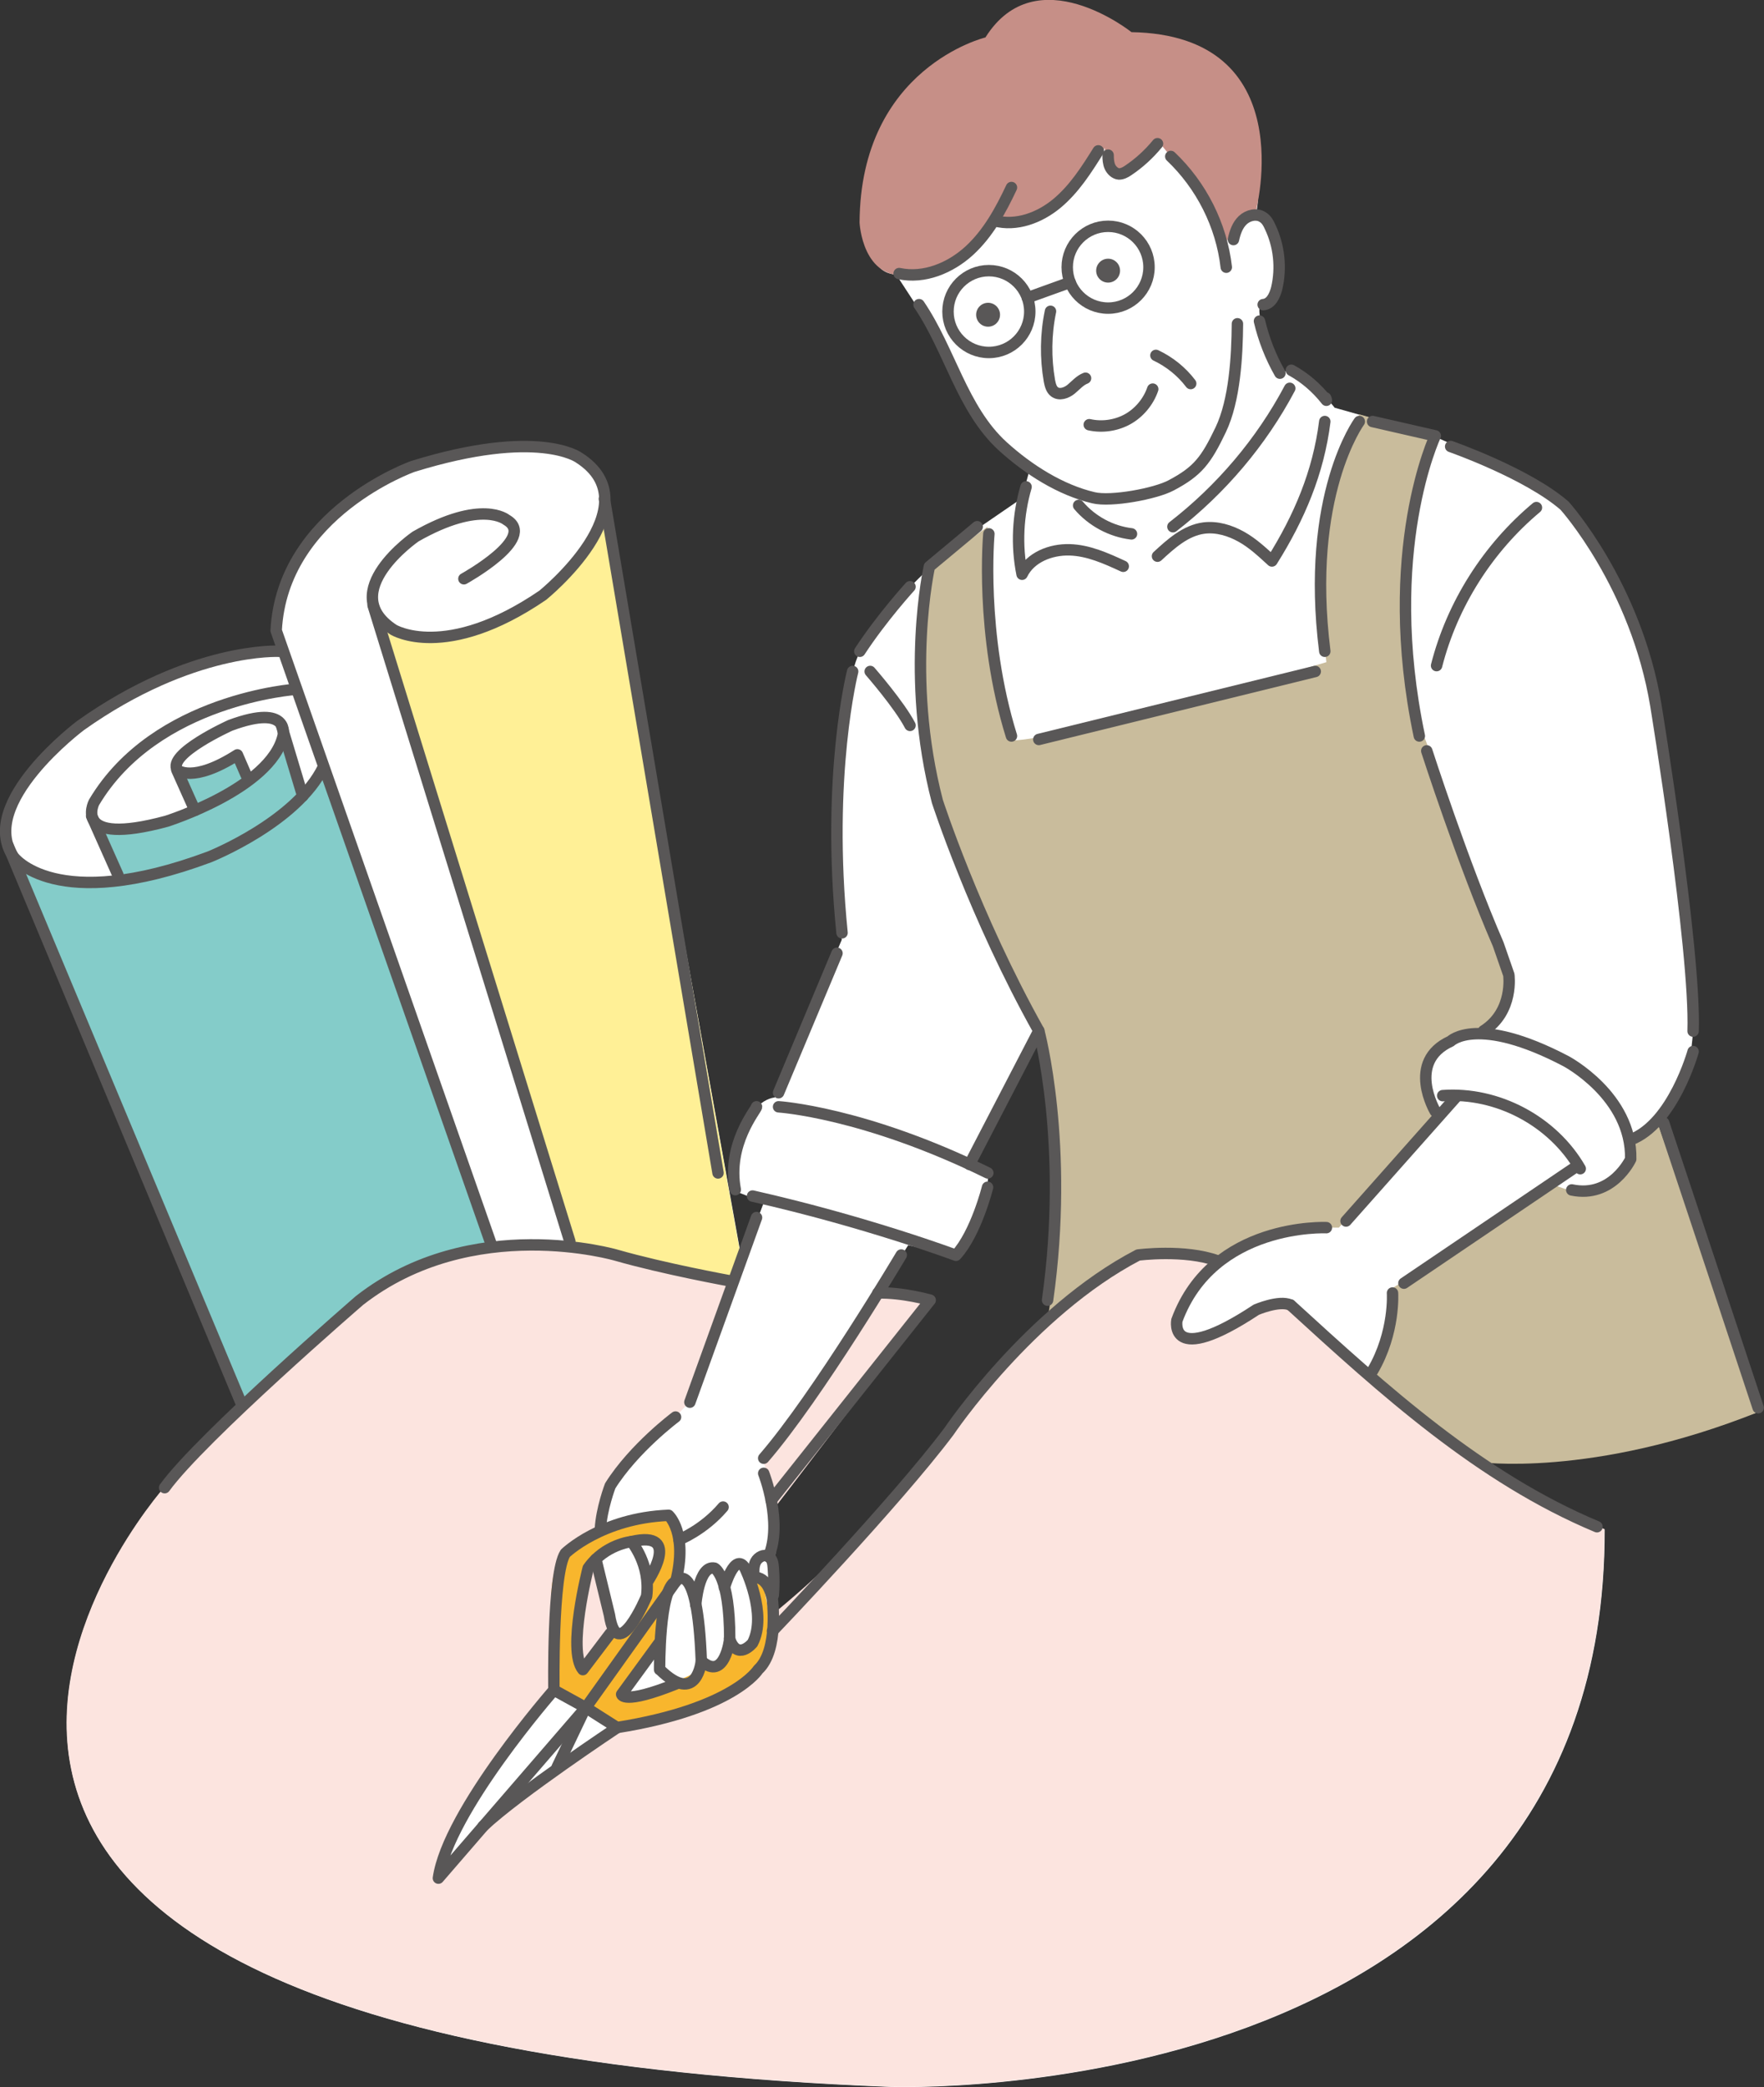 <?xml version="1.0" encoding="UTF-8"?>
<svg id="_レイヤー_2" data-name="レイヤー 2" xmlns="http://www.w3.org/2000/svg" viewBox="0 0 66.43 78.58">
  <rect x="0" y="0" width="66.43" height="78.58" fill="#333333" stroke="none"/>
  <defs>
    <style>
      .cls-1 {
        fill: #f8b62d;
      }

      .cls-2 {
        fill: #fff;
      }

      .cls-3 {
        fill: #fff096;
      }

      .cls-4 {
        fill: #fce4df;
      }

      .cls-5 {
        fill: #84ccc9;
      }

      .cls-6 {
        fill: #c9bc9c;
      }

      .cls-7 {
        fill: #c68f87;
      }

      .cls-8 {
        fill: #595757;
      }

      .cls-9 {
        fill: none;
        stroke: #595757;
        stroke-linecap: round;
        stroke-linejoin: round;
        stroke-width: .43px;
      }
    </style>
  </defs>
  <g id="_レイヤー_1-2" data-name="レイヤー 1">
    <g>
      <path class="cls-2" d="m66.21,53.16l-3.82-10.95c.62-.71,1.32-1.85,1.36-3.39,0,0-.46-9.12-1.53-12.94,0,0-1.48-5.63-3.63-7.1,0,0-2.37-1.42-4.72-2.41l-3.61-1.02s-.93-1.26-2.13-1.43c0,0-.77-1.64-.7-2.32,0,0,1.1-.58.64-2.41,0,0-.14-1.04-.75-1.22,0,0,1.05-5.43-4.7-6.03,0,0-2.88-2.79-5.16.3,0,0-4.23,1.1-4.13,5.14,0,0-1.28,2.82.42,2.96l1.5,2.3s1.64,3.99,3.55,4.95l-.32,1.17-2.2,1.51s-1.62,1.32-2.39,2.27c0,0-1.51,1.42-1.76,2.73,0,0-1.06,5.98-.43,10.11l-2.53,5.94s-1.22.06-1.5,2.51l-.02,1,1.13.45-.85,2.14-5.29-29.31s-1.62-3.47-9.55.83c0,0-2.46,1.49-2.69,4.78l.27.78S1.96,25.01.22,31.21l.87,2.51,7.98,19.07-2.87,3.21s-18.47,20.78,27.32,22.57c0,0,26.96,1,26.91-20.99,0,0-2.73-1.09-5.38-2.94,3.91,1.13,11.16-1.48,11.16-1.48Zm-26.33-3.84s-2.78,2.39-4.11,4.69l-6.72,7.65.27-2.26-.37-.82s.47-.35,0-2.07l5.98-7.57-1.87-.24,1.14-1.82,1.73.39s1.32-1.56,1.28-3.09l-.7-.33,2.62-4.72s.67,2.5.63,4.72l.12,5.48Zm12.65,3.23l2.52,2.08c-.88-.62-1.76-1.31-2.52-2.08Z"/>
      <path class="cls-4" d="m47.18,48.01c-1.49-1.04-3.68-1.13-5.21-.13-.55.36-1.14.62-1.65,1.02-1.25.99-2.37,2.15-3.34,3.42-.56.73-1,1.55-1.62,2.23-.73.82-1.47,1.63-2.22,2.42-1.46,1.54-2.99,3.01-4.67,4.3-1.48,1.13-2.88,2.28-4.43,3.33-.88.6-1.76,1.2-2.65,1.8-.44.3-.88.6-1.32.9-.34.23-.98.5-1.22.83.45-.66.94-1.29,1.47-1.89,1.21-1.37,2.65-2.49,3.95-3.77,2.7-2.67,4.95-5.78,7.26-8.78.61-.79,1.22-1.59,1.82-2.39.2-.27,1.46-2.35,1.71-2.33l-3.82-.31c-1.14-.09-2.44-.03-3.55-.32-.85-.22-1.61-.59-2.5-.76-1.16-.22-2.32-.39-3.49-.5-1.9-.19-3.87-.22-5.68.4-2.03.71-3.66,2.17-5.15,3.67-1.58,1.58-3.18,3.15-4.68,4.84,0,0-18.47,20.78,27.32,22.57,0,0,26.96,1,26.91-20.99-.02,0-.04-.02-.07-.03-1.86-.77-3.66-1.76-5.31-2.91-.64-.45-1.17-.98-1.72-1.51s-1.25-.93-1.86-1.39c-1.32-1.01-2.58-2.1-3.75-3.27-.17-.17-.35-.32-.54-.45Z"/>
      <path class="cls-3" d="m14.05,23.3s1.37,1.28,3.4.52c0,0,4.3-1.13,5.36-4.79l5.11,28.4-.21.92-4.43-1.16-1.81-.45-7.4-23.44Z"/>
      <path class="cls-5" d="m12.19,28.99c-.21.33-.47.64-.75.93l-.84-2.03c-.07.74-1.26,1.49-1.26,1.49l-.37-.9c-1.16.86-2.13.63-2.13.63l.46,1.33c-1.17,1.03-3.75.63-3.75.63l1.08,2.08c-2.95.41-4.01-.77-4.01-.77l8.45,20.41,4.43-3.81c2.62-2.18,5-2.12,5-2.12l-6.31-17.87Z"/>
      <path class="cls-2" d="m28.76,45.29l5.44,1.57-5.44,8.24s.78,1.58.39,3.77l-.03,1.55s.22-.93-.77-1c0,0,.76,3.53-.82,2.41,0,0-.37,1.58-1.2.71,0,0-.13,1.91-1.63.26v-1.16l-1.41-.14s-.83-2.06-.84-2.94c0,0-.16-1.83.78-2.98l2.75-2.8,2.78-7.5Z"/>
      <path class="cls-2" d="m55.05,41.32l-4.62,4.9s-5.67-.03-6.04,3.92c0,0,.69.77,3.05-.93l1.16-.13,2.88,2.65s1.02-.46.97-3.25l7.07-4.87s-1.97-2.8-4.46-2.29Z"/>
      <path class="cls-1" d="m25.61,57.91c-.05-.35-.2-.72-.52-.86-.29-.13-.62-.04-.92.06-.58.19-1.15.4-1.72.62-.48.19-.98.42-1.29.83-.3.41-.37.95-.4,1.46-.05.89,0,1.79.06,2.68.02.32-.03.72.2.96.22.24.62.47.95.36.18-.06.32-.22.44-.36.41-.48.82-.96,1.23-1.44.47-.55.93-1.1,1.31-1.72.47-.78.79-1.69.66-2.59Zm-1.09,1.23c-.13.37-.28.64-.35,1.02s-.19.76-.36,1.11c-.04.07-.07.15-.13.2s-.14.09-.22.07c-.26-.06-.21-.17-.42,0-.15.12-.27.32-.41.47-.28.3-.59.59-.91.86.07-.06.01-.73.02-.85.01-.28.04-.56.07-.84.06-.57.16-1.14.29-1.7.09-.39.28-.79.65-.98.47-.24.98-.41,1.5-.49.68-.11.41.75.29,1.11Z"/>
      <path class="cls-1" d="m24.83,61.77c-.17.36-.44.66-.68.97s-.46.67-.49,1.07c.6-.1,1.19-.26,1.75-.49.29-.11.57-.25.85-.38.16-.08.33-.15.49-.23.34-.16.72-.36.83-.72.22.19.59.11.78-.11s.23-.54.19-.83-.15-.56-.23-.84-.13-.58-.06-.86c.15-.02.3.08.39.21s.13.28.16.43c.1.45.16.91.19,1.38.03.45.01.94-.23,1.32-.2.33-.54.55-.87.73-1.13.63-2.36,1.02-3.59,1.42-.28.09-.57.18-.87.15-.41-.05-.76-.33-1.08-.6-.08-.07-.16-.14-.17-.25,0-.08.03-.15.07-.21.38-.67.8-1.32,1.26-1.93.31-.41.78-1.27,1.34-1.38.22.32.11.81-.05,1.14Z"/>
      <path class="cls-2" d="m21.02,63.66l.95.74-5.29,6.08s-.25-1.88,4.34-6.82Z"/>
      <path class="cls-7" d="m42.61,1.21s-3.58-2.86-5.5.2c0,0-4.71,1.13-4.74,6.97,0,0,.1,2.22,1.89,1.97,0,0,1.56.24,3.22-1.97,0,0,2.53.35,4.12-2.81,0,0,.1,2.24,2.09-.16,0,0,1.91,2.19,2.47,3.78,0,0,.38-1.14,1.13-1.22,0,0,1.78-6.66-4.7-6.76Z"/>
      <path class="cls-6" d="m37.19,19.83l-2.44,1.79s-.79,7.67,2.19,12.77l2.18,4.72s1.18,6.04.32,10.59l3.47-2.51,2.94.18s1.99-1.19,4.57-1.15l3.62-4.03s-1.61-2.86,1.83-3.38c0,0,1.25-.71.85-2.71l-3.03-8.22s-1.97-4.48.18-11.52l-2.68-.76s-1.92,4.24-1.24,9.33c0,0-9.75,2.91-11.86,2.95,0,0-1.08-5.23-.9-8.06Z"/>
      <path class="cls-6" d="m62.4,42.21l-.98.71-.12.92s-.6,1.72-2.79.76l-6.06,3.89s.15,2.08-.97,3.25l4.16,3.3s4.29.63,10.58-1.88l-3.82-10.95Z"/>
      <circle class="cls-8" cx="37.21" cy="11.85" r=".45"/>
      <path class="cls-9" d="m34.61,11.47c1.17,1.72,1.62,3.94,3.16,5.34.96.87,2.17,1.64,3.41,1.93.66.16,2.34-.15,2.93-.47,1-.53,1.31-.94,1.86-2.09.53-1.11.62-2.77.63-3.99"/>
      <path class="cls-9" d="m33.86,10.3c.94.2,1.93-.21,2.64-.86s1.18-1.51,1.59-2.38"/>
      <path class="cls-9" d="m37.45,8.31c.82.22,1.7-.11,2.35-.65s1.11-1.26,1.56-1.98"/>
      <path class="cls-9" d="m41.73,5.84c0,.15.01.31.07.44s.19.26.34.27c.12,0,.24-.06.34-.13.42-.28.79-.62,1.11-1.01"/>
      <path class="cls-9" d="m44.09,5.89c1.15,1.09,1.91,2.59,2.09,4.17"/>
      <path class="cls-9" d="m46.45,9.02c.06-.27.15-.54.35-.73s.53-.27.76-.11c.13.08.21.22.27.36.34.71.43,1.54.25,2.31-.07.28-.22.6-.51.62"/>
      <path class="cls-9" d="m47.43,12.09c.16.68.42,1.35.77,1.96"/>
      <path class="cls-9" d="m44.17,19.83c1.81-1.4,3.33-3.19,4.4-5.21"/>
      <path class="cls-9" d="m48.63,13.94c.51.28.96.67,1.32,1.13,0-.03-.02-.06-.03-.09"/>
      <path class="cls-9" d="m43.59,20.94c.51-.47,1.06-.97,1.75-1.06.49-.06.98.09,1.41.33s.79.58,1.15.91c1.03-1.64,1.75-3.33,1.99-5.25"/>
      <path class="cls-9" d="m38.64,18.33c-.31,1.06-.37,2.2-.15,3.29.31-.64,1.08-.94,1.79-.92s1.37.32,2.02.62"/>
      <path class="cls-9" d="m40.62,19.03c.5.59,1.23.98,1.99,1.07"/>
      <path class="cls-9" d="m39.56,11.72c-.18.86-.19,1.76-.04,2.62.03.15.07.32.19.41.18.14.45.05.63-.1s.33-.33.54-.41"/>
      <path class="cls-9" d="m41.02,15.99c.49.11,1.02.03,1.45-.21s.78-.66.94-1.13"/>
      <path class="cls-9" d="m43.53,13.38c.51.24.97.61,1.31,1.06"/>
      <circle class="cls-9" cx="37.24" cy="11.73" r="1.54"/>
      <circle class="cls-8" cx="41.73" cy="10.19" r=".45"/>
      <circle class="cls-9" cx="41.73" cy="10.06" r="1.54"/>
      <line class="cls-9" x1="38.69" y1="11.21" x2="40.3" y2="10.63"/>
      <path class="cls-9" d="m37.24,20.1s-.35,3.75.85,7.61"/>
      <line class="cls-9" x1="39.12" y1="27.84" x2="49.53" y2="25.28"/>
      <path class="cls-9" d="m51.19,15.87s-2.04,2.76-1.3,8.65"/>
      <path class="cls-9" d="m51.69,15.87l2.36.54s-2.06,4.35-.6,11.3"/>
      <path class="cls-9" d="m36.8,19.83l-1.8,1.5s-.93,4.12.3,8.84c0,0,1.4,4.32,3.82,8.64,0,0,1.16,4.29.33,10.14"/>
      <path class="cls-9" d="m34.27,22.09s-1.06,1.16-1.89,2.43"/>
      <path class="cls-9" d="m32.11,25.28s-1,3.89-.4,9.84"/>
      <line class="cls-9" x1="31.52" y1="35.89" x2="29.32" y2="41.14"/>
      <path class="cls-9" d="m28.49,41.67c0,.1-1.13,1.4-.8,3.12"/>
      <path class="cls-9" d="m29.32,41.67s3.22.2,7.88,2.49"/>
      <path class="cls-9" d="m37.19,44.7s-.43,1.73-1.19,2.56c0,0-3.36-1.26-7.66-2.23"/>
      <path class="cls-9" d="m32.77,25.28s1.1,1.26,1.5,2.03"/>
      <line class="cls-9" x1="28.49" y1="45.84" x2="25.98" y2="52.79"/>
      <path class="cls-9" d="m25.44,53.35s-1.56,1.16-2.46,2.59c0,0-.33.86-.37,1.63"/>
      <path class="cls-9" d="m20.86,63.63s-.07-4.39.43-5.15c0,0,1.36-1.33,3.89-1.43,0,0,.73.66.27,2.49l-3.39,4.75-1.2-.66Z"/>
      <path class="cls-9" d="m24.37,59.57s1.37-1.99-.59-1.53c0,0-1,.1-1.63,1,0,0-.8,3.1-.2,3.82l1.03-1.36"/>
      <path class="cls-9" d="m23.78,58.04s.73.86.57,2.06c0,0-1.1,2.63-1.4.7l-.51-2.1"/>
      <path class="cls-9" d="m25.57,57.97s.92-.36,1.66-1.23"/>
      <path class="cls-9" d="m24.84,62.86s-.03-3.06.61-3.32c0,0,.81-1.03.96,2.99,0,0-.15,1.71-1.56.33Z"/>
      <path class="cls-9" d="m26.2,60.42s.11-1.51.71-1.38c0,0,.57.27.57,2.66,0,0-.18,1.63-1.07.83"/>
      <path class="cls-9" d="m27.28,59.77s.39-1.35.77-.74c0,0,.86,1.74.29,2.83,0,0-.57.7-.87-.17"/>
      <path class="cls-9" d="m24.84,61.83l-1.43,1.96s.04.41,2.04-.39"/>
      <path class="cls-9" d="m20.86,63.63s-3.99,4.55-4.35,7.08l5.55-6.42,1.18.75c4.4-.7,5.31-2.18,5.31-2.18.8-.73.53-2.69.53-2.69-.23-1.03-.85-.75-.85-.75"/>
      <line class="cls-9" x1="22.05" y1="64.29" x2="20.98" y2="66.53"/>
      <path class="cls-9" d="m23.23,65.05s-3.71,2.46-5.04,3.71"/>
      <path class="cls-9" d="m28.39,59.36c-.01-.19-.02-.4.07-.57s.32-.29.48-.19c.14.08.17.26.18.42.03.35.03.69,0,1.04"/>
      <path class="cls-9" d="m17.47,21.79s2.79-1.54,1.6-2.22c0,0-.93-.79-3.42.63,0,0-3.02,2.08-.83,3.51,0,0,1.96,1.2,5.62-1.3,0,0,4.18-3.38,1.36-5.18,0,0-1.53-1.13-6.25.33,0,0-4.92,1.73-5.15,6.18l8.11,23.14"/>
      <line class="cls-9" x1="14.05" y1="22.79" x2="21.46" y2="46.74"/>
      <line class="cls-9" x1="22.76" y1="18.78" x2="27.04" y2="44.16"/>
      <path class="cls-9" d="m11.16,25.95s-5.3.35-7.62,4.26c0,0-.86,1.68,2.73.71,0,0,3.92-1.23,4.39-3.21,0,0,.3-1.25-1.99-.4,0,0-2.39,1.08-1.99,1.68,0,0,.57.51,2.26-.57l.33.76"/>
      <line class="cls-9" x1="6.66" y1="28.99" x2="7.34" y2="30.51"/>
      <line class="cls-9" x1="3.45" y1="30.72" x2="4.44" y2="32.94"/>
      <path class="cls-9" d="m10.52,24.52s-3.29-.18-7.48,2.79c0,0-3.92,2.93-2.53,4.95,0,0,1.56,2.17,7.38,0,0,0,3.29-1.31,4.29-3.39"/>
      <line class="cls-9" x1=".3" y1="31.83" x2="9.12" y2="52.92"/>
      <line class="cls-9" x1="10.6" y1="27.31" x2="11.4" y2="29.97"/>
      <line class="cls-9" x1="39.12" y1="38.81" x2="36.51" y2="43.84"/>
      <path class="cls-9" d="m33.94,47.25s-3.16,5.32-5.18,7.65"/>
      <path class="cls-9" d="m28.76,55.47s.73,1.86.18,3.14"/>
      <path class="cls-9" d="m29.04,56.49l5.99-7.54s-1.05-.3-1.97-.27"/>
      <path class="cls-9" d="m27.47,48.22s-2.47-.45-4.25-.96c0,0-5.44-1.61-9.68,1.7,0,0-5.96,5.15-7.34,7.05"/>
      <path class="cls-9" d="m29.09,61.41s4.65-4.86,6.64-7.51c0,0,3.04-4.52,7.13-6.65,0,0,1.75-.23,2.99.22"/>
      <path class="cls-9" d="m54.63,16.81s2.89,1.01,4.29,2.23c0,0,2.69,2.98,3.44,7.53,0,0,1.5,9.17,1.4,12.25"/>
      <path class="cls-9" d="m63.76,39.59s-.75,2.71-2.35,3.32"/>
      <path class="cls-9" d="m53.73,28.27s1.35,4.19,2.69,7.28l.4,1.15s.2,1.38-.95,2.11"/>
      <path class="cls-9" d="m54.05,41.84s-1.11-1.87.58-2.64c0,0,1-1,4.34.75,0,0,2.49,1.31,2.44,3.69,0,0-.69,1.48-2.22,1.16"/>
      <path class="cls-9" d="m54.33,41.25c2.06-.15,4.15.96,5.18,2.75-.03-.04-.06-.08-.09-.12l-6.55,4.43"/>
      <line class="cls-9" x1="54.88" y1="41.25" x2="50.69" y2="45.97"/>
      <path class="cls-9" d="m49.95,46.22s-4.27-.2-5.63,3.49c0,0-.34,1.8,2.99-.4,0,0,.86-.37,1.28-.18"/>
      <path class="cls-9" d="m52.44,48.68s.1,1.48-.75,2.93"/>
      <path class="cls-9" d="m48.6,49.13c3.52,3.22,7.14,6.51,11.54,8.35"/>
      <path class="cls-9" d="m62.65,42.27c1.19,3.58,2.38,7.15,3.56,10.73"/>
      <path class="cls-9" d="m57.86,19.11c-1.83,1.53-3.17,3.64-3.76,5.95"/>
    </g>
  </g>
</svg>